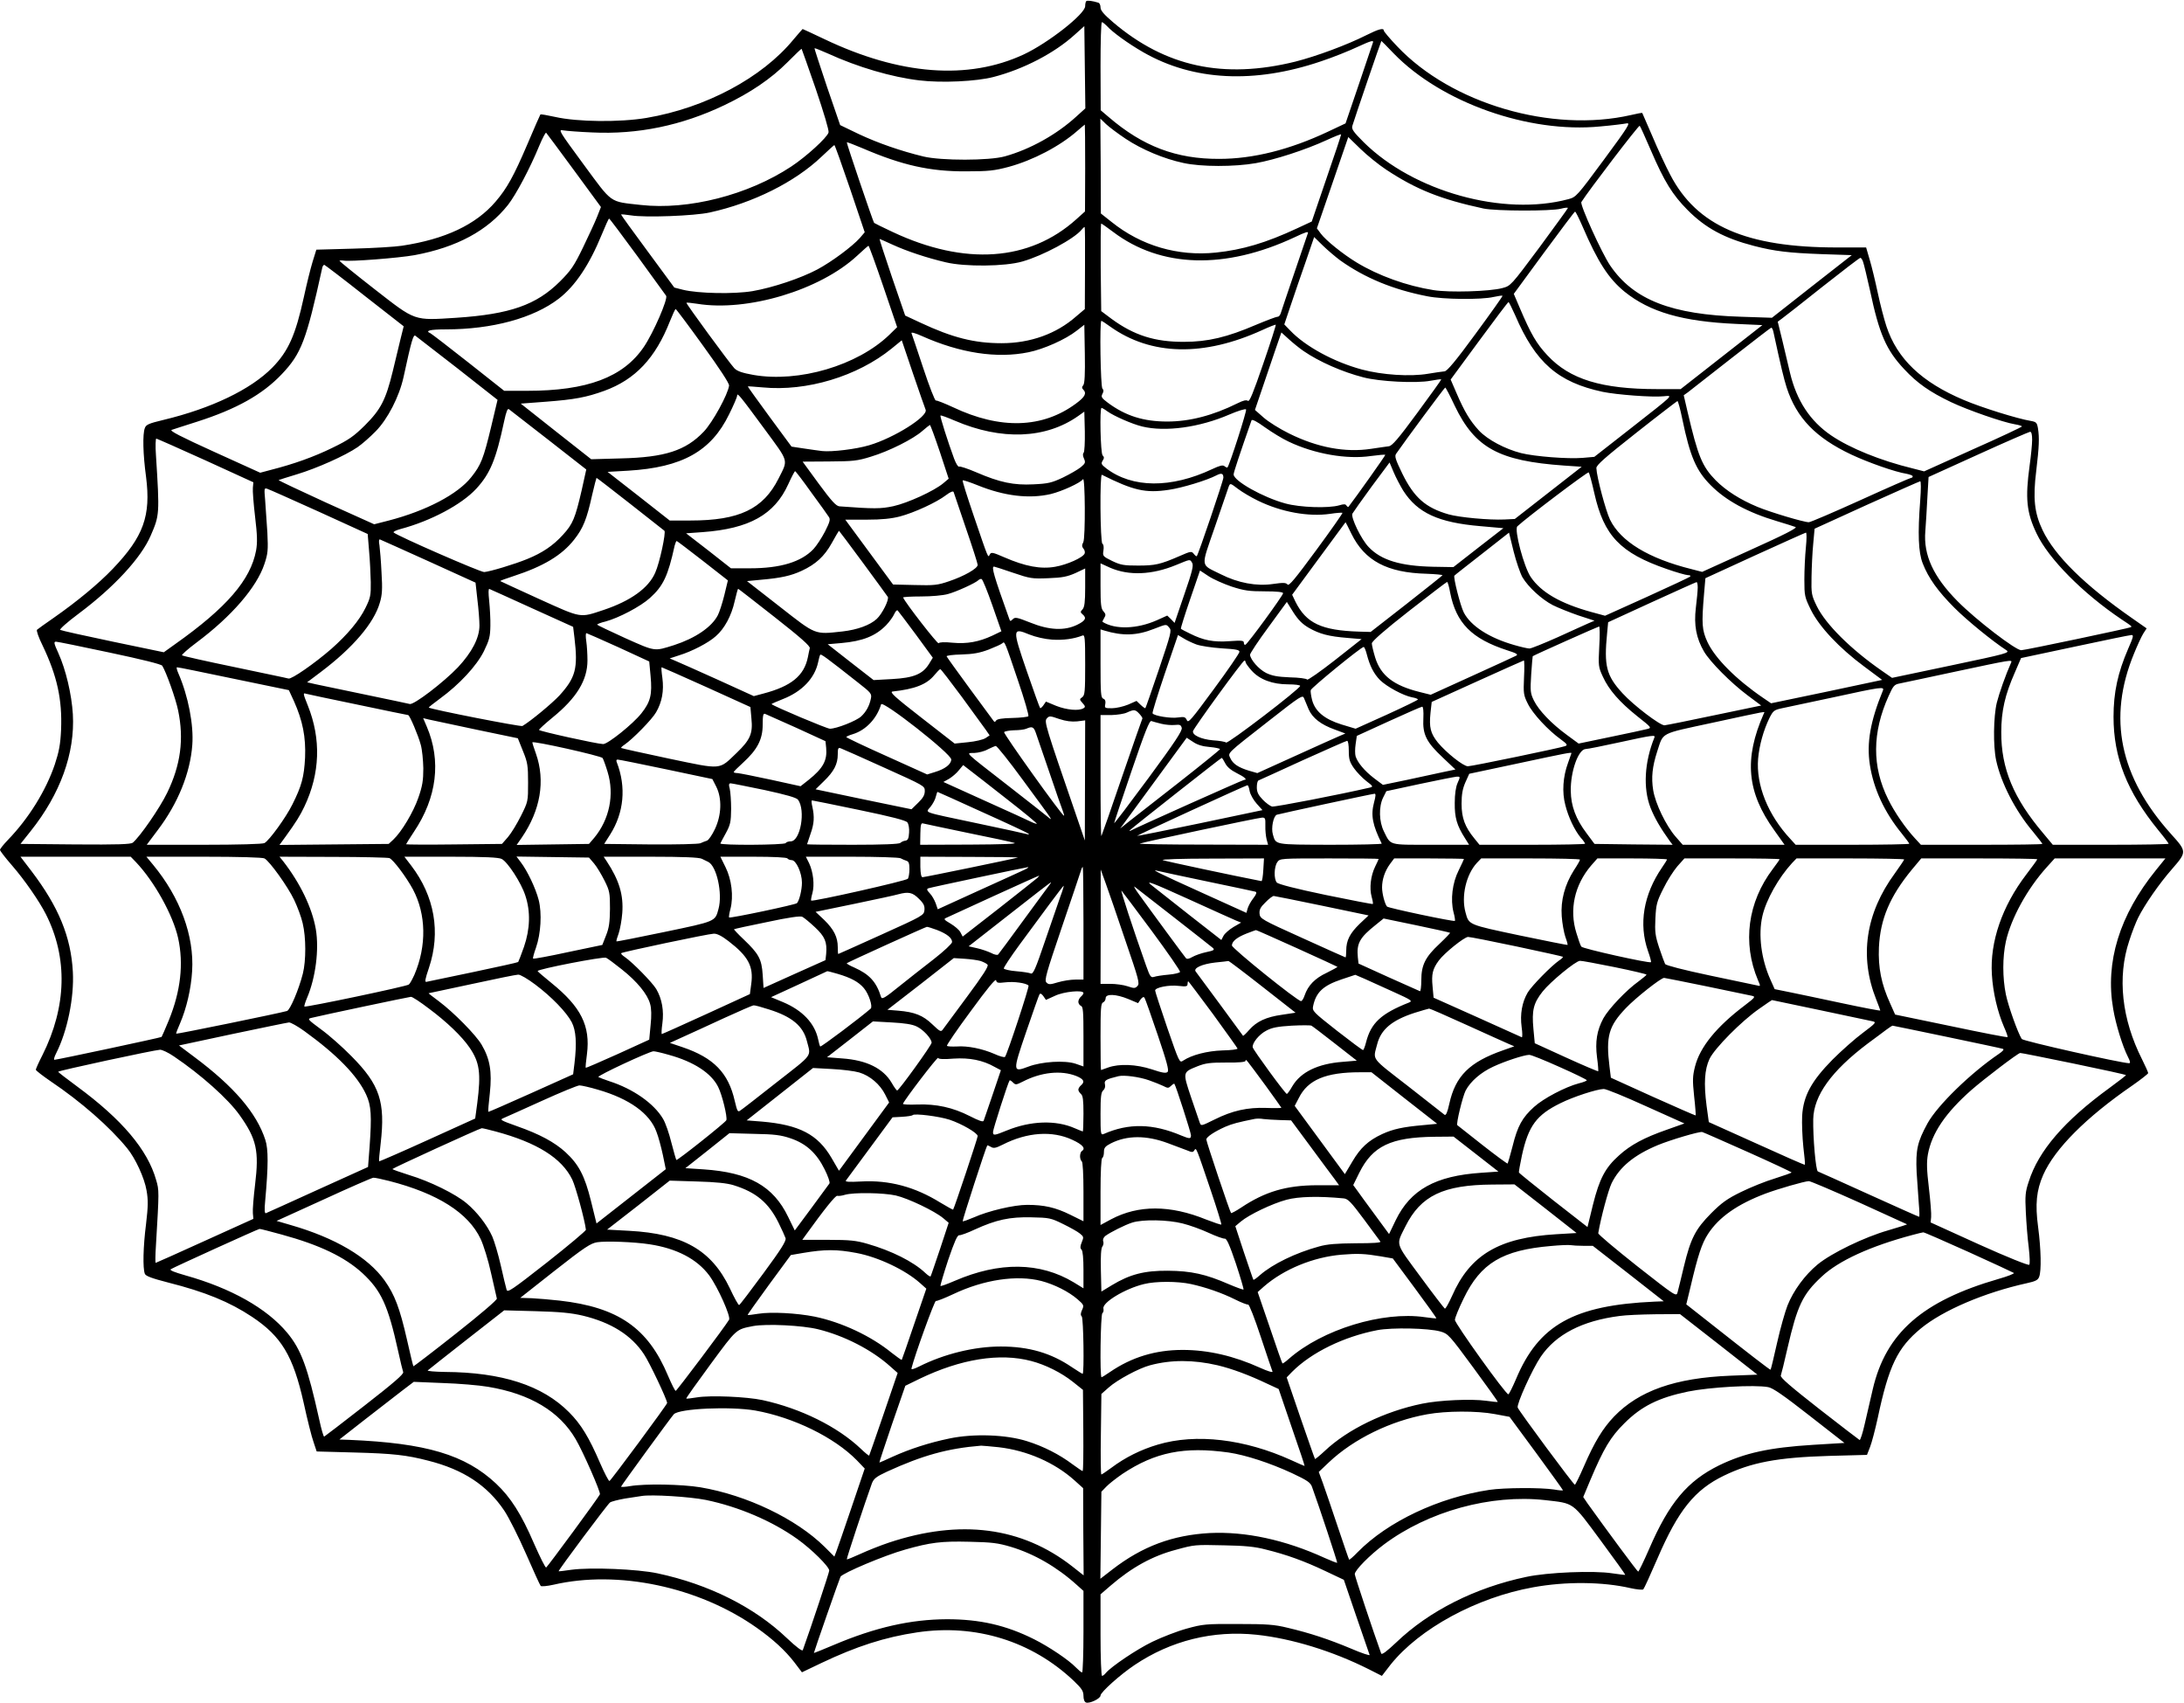  <svg version="1.0" xmlns="http://www.w3.org/2000/svg"
 width="1280pt" height="998pt" viewBox="0 0 1280 998"
 preserveAspectRatio="xMidYMid meet"><g transform="translate(0,998) scale(0.1,-0.1)"
fill="#000000" stroke="none">
<path d="M6366 9973 c-3 -3 -6 -16 -6 -29 0 -46 -217 -216 -360 -283 -327
-152 -727 -121 -1169 90 -68 32 -125 59 -127 59 -1 0 -25 -28 -54 -62 -184
-224 -514 -400 -861 -459 -155 -26 -404 -24 -536 6 -46 10 -84 17 -86 14 -2
-2 -36 -80 -76 -174 -80 -187 -120 -259 -186 -336 -116 -136 -297 -221 -550
-259 -38 -6 -167 -14 -286 -17 l-215 -6 -22 -71 c-12 -39 -35 -132 -51 -206
-49 -224 -91 -318 -185 -414 -126 -128 -356 -239 -640 -307 -83 -20 -100 -27
-107 -47 -14 -35 -11 -154 7 -286 29 -228 -14 -350 -195 -539 -84 -88 -210
-192 -346 -287 -49 -34 -94 -66 -98 -70 -5 -4 9 -45 32 -91 86 -180 116 -317
109 -494 -4 -88 -12 -129 -37 -205 -52 -153 -153 -316 -275 -442 -25 -26 -46
-52 -46 -58 0 -6 32 -47 72 -93 72 -83 158 -207 197 -284 129 -255 122 -541
-20 -825 -22 -43 -39 -81 -39 -86 0 -5 39 -35 87 -68 177 -119 346 -267 448
-392 48 -58 102 -175 114 -248 10 -57 9 -93 -3 -196 -17 -132 -20 -260 -7
-292 5 -13 39 -26 136 -51 218 -55 361 -114 492 -201 173 -115 241 -229 303
-505 21 -97 47 -200 58 -230 l18 -54 220 -6 c227 -6 307 -15 434 -48 206 -52
346 -145 445 -292 27 -40 84 -154 128 -254 43 -99 82 -184 86 -188 5 -4 38 -1
74 7 379 88 852 -12 1192 -252 95 -67 167 -133 221 -203 l44 -58 113 54 c206
98 373 152 562 180 342 51 672 -51 918 -284 47 -45 57 -60 57 -88 0 -21 6 -36
15 -39 20 -8 85 23 85 41 0 19 116 123 200 179 213 143 460 204 715 177 205
-22 444 -95 657 -202 l77 -39 51 66 c169 211 503 393 835 453 192 35 408 33
572 -5 36 -8 70 -11 74 -7 5 5 42 86 83 181 122 283 218 402 389 485 161 78
314 107 616 116 l223 6 18 46 c10 25 30 102 45 170 65 307 116 412 253 525
129 106 372 210 621 265 50 11 65 18 72 37 14 35 11 163 -6 292 -18 134 -10
215 30 306 68 153 251 337 523 524 50 35 92 68 92 72 0 5 -16 41 -36 81 -119
235 -146 482 -75 694 16 51 40 111 52 135 39 78 125 202 199 286 87 100 87
102 -5 204 -302 335 -374 681 -218 1058 19 47 43 99 54 117 l20 31 -83 58
c-279 194 -456 368 -527 518 -48 100 -57 187 -37 347 17 143 19 193 10 250 -6
33 -10 37 -44 43 -74 12 -287 78 -390 122 -247 104 -391 241 -454 432 -14 42
-37 131 -51 197 -14 66 -35 153 -47 193 l-21 72 -171 0 c-531 0 -821 126 -977
426 -26 49 -73 150 -104 224 -32 74 -59 136 -60 138 -2 2 -31 -4 -66 -12 -464
-106 -1052 66 -1370 402 -44 46 -79 88 -79 93 0 17 -30 9 -102 -27 -115 -58
-294 -124 -416 -155 -421 -104 -761 -31 -1069 231 -54 46 -73 69 -73 86 0 14
-6 26 -12 28 -35 11 -66 15 -72 9z m120 -144 c34 -38 127 -105 216 -156 292
-167 650 -185 1041 -52 67 22 164 61 215 85 74 34 93 40 89 26 -3 -9 -40 -120
-83 -246 l-78 -229 -104 -49 c-223 -105 -437 -159 -637 -159 -251 -1 -448 74
-647 245 l-47 40 -1 258 c0 142 3 258 8 258 5 0 17 -10 28 -21z m-178 -532
c-116 -106 -271 -192 -418 -233 -92 -26 -374 -26 -478 -1 -132 32 -265 78
-378 131 l-110 53 -77 224 c-41 123 -75 225 -73 226 2 2 36 -12 77 -30 177
-81 376 -139 537 -158 131 -16 336 -6 435 20 177 46 357 140 475 247 l57 51 3
-241 3 -241 -53 -48z m1861 369 c279 -287 790 -468 1209 -427 70 6 140 15 155
18 25 5 11 -18 -133 -213 -158 -214 -163 -219 -208 -231 -381 -102 -906 44
-1199 333 -62 62 -73 78 -67 97 14 47 168 497 170 497 1 0 34 -33 73 -74z
m-3388 -207 c48 -142 78 -242 75 -255 -8 -30 -131 -142 -219 -200 -253 -167
-603 -256 -881 -225 -188 21 -164 5 -336 238 -147 200 -150 205 -118 199 18
-3 94 -9 168 -12 267 -13 525 40 776 160 153 73 273 155 368 250 45 45 82 81
84 80 1 0 38 -106 83 -235z m1816 -292 c96 -64 226 -118 339 -142 104 -23 299
-23 424 -1 113 20 291 78 413 134 48 22 87 38 87 34 0 -4 -38 -120 -86 -258
l-86 -252 -86 -40 c-182 -85 -321 -126 -476 -142 -223 -23 -438 40 -612 180
l-62 49 -1 278 -2 278 33 -32 c18 -17 70 -56 115 -86z m-237 -172 l-1 -254
-50 -45 c-275 -248 -655 -274 -1078 -75 -58 27 -106 51 -108 53 -6 6 -163 469
-160 472 2 2 43 -14 93 -35 230 -99 394 -136 604 -135 134 0 168 4 251 26 144
39 302 122 404 212 22 19 41 35 43 36 1 0 2 -115 2 -255z m3315 105 c79 -184
127 -261 215 -350 105 -106 216 -166 390 -211 120 -31 203 -41 394 -48 l179
-6 -234 -183 -234 -184 -180 6 c-409 12 -631 99 -768 300 -49 72 -178 356
-169 372 40 64 337 453 342 447 4 -4 33 -69 65 -143z m-6310 -119 l157 -214
-22 -56 c-12 -31 -50 -112 -83 -181 -53 -109 -70 -134 -136 -200 -138 -137
-292 -191 -606 -212 -253 -16 -236 -22 -479 167 -113 88 -205 163 -206 166 0
3 11 4 24 2 37 -7 322 15 416 32 247 46 427 143 547 294 47 60 129 214 184
348 19 45 37 79 40 75 4 -4 77 -103 164 -221z m4759 5 c177 -117 321 -174 571
-228 74 -15 393 -16 453 -1 23 6 42 8 41 4 0 -3 -76 -107 -167 -231 -167 -224
-168 -225 -217 -238 -73 -20 -311 -27 -403 -12 -159 25 -324 85 -451 162 -81
49 -181 130 -210 169 l-23 31 92 267 92 268 71 -69 c39 -38 107 -93 151 -122z
m-3142 -112 l86 -255 -29 -34 c-44 -49 -163 -138 -249 -184 -96 -51 -259 -106
-380 -127 -108 -18 -317 -14 -407 8 l-51 13 -156 212 c-86 116 -156 213 -156
216 0 2 26 0 58 -5 82 -14 372 -3 462 17 255 56 500 179 655 327 39 37 72 67
75 68 3 0 44 -115 92 -256z m4293 -221 c89 -207 152 -305 246 -382 149 -120
340 -175 655 -189 l153 -7 -239 -187 -240 -188 -138 0 c-325 0 -512 57 -643
198 -64 68 -97 125 -162 278 l-35 82 176 240 c98 133 180 242 183 242 4 0 23
-39 44 -87z m-5540 -173 c88 -121 164 -226 169 -233 12 -18 -74 -216 -130
-299 -121 -179 -333 -258 -685 -258 l-134 0 -210 166 c-115 91 -216 168 -222
171 -35 15 -3 23 90 23 272 0 514 66 662 180 97 75 179 198 252 376 21 51 40
94 43 93 3 0 77 -99 165 -219z m2789 141 c279 -211 656 -222 1064 -31 65 31
82 36 77 23 -8 -24 -151 -442 -159 -469 -4 -12 -12 -21 -19 -20 -7 0 -63 -21
-125 -47 -170 -73 -283 -100 -422 -100 -171 -1 -294 38 -426 135 l-60 45 -3
257 c-1 141 0 256 3 256 3 0 34 -22 70 -49z m-165 -211 l-1 -241 -52 -44
c-115 -101 -267 -156 -436 -156 -159 0 -287 32 -475 120 l-90 42 -77 224 c-42
124 -75 225 -73 225 1 0 36 -15 77 -34 83 -38 200 -77 311 -103 112 -27 348
-25 450 5 119 34 302 132 346 186 7 9 15 16 18 16 2 0 3 -108 2 -240z m1496
44 c145 -103 310 -171 510 -210 94 -19 317 -21 389 -4 27 6 50 9 52 7 2 -2
-69 -102 -158 -223 -117 -160 -167 -219 -182 -220 -12 -1 -55 -7 -96 -14 -105
-18 -270 -7 -389 25 -163 44 -331 135 -420 229 l-34 35 38 113 c21 62 60 177
88 256 l49 143 52 -51 c28 -27 74 -66 101 -86z m-2678 -153 l81 -238 -46 -45
c-187 -180 -530 -281 -796 -235 -67 12 -95 22 -112 39 -29 31 -285 380 -281
384 2 2 30 -1 63 -6 294 -48 721 80 938 282 33 31 63 57 66 58 3 0 42 -107 87
-239z m5742 145 c5 -13 23 -89 41 -169 54 -255 95 -348 200 -460 77 -83 151
-134 274 -193 101 -48 307 -119 374 -130 23 -4 42 -9 42 -13 0 -3 -129 -64
-287 -134 l-286 -129 -66 17 c-190 46 -369 119 -478 193 -124 84 -203 204
-242 367 -10 44 -31 129 -45 190 l-27 110 23 17 c13 9 120 93 238 187 118 93
218 170 223 170 4 1 12 -10 16 -23z m-8781 -200 l228 -178 -18 -72 c-9 -39
-30 -125 -46 -191 -41 -168 -70 -224 -163 -317 -66 -65 -94 -85 -191 -132
-106 -52 -225 -95 -363 -130 l-60 -16 -269 122 c-196 89 -264 124 -250 129 10
4 78 25 149 48 231 74 383 159 496 278 115 121 144 197 237 621 2 13 9 21 13
20 5 -2 112 -83 237 -182z m6742 -113 c119 -278 251 -393 513 -449 82 -17 292
-33 357 -26 57 5 69 17 -195 -190 l-211 -165 -69 -6 c-87 -7 -280 8 -360 28
-94 24 -196 78 -247 132 -53 58 -85 111 -131 218 l-35 81 167 227 c91 124 169
227 172 227 3 0 20 -35 39 -77z m-4760 -178 c98 -135 154 -221 153 -234 -6
-51 -97 -217 -149 -271 -105 -110 -227 -150 -484 -156 l-175 -5 -207 163 -206
163 146 11 c171 13 239 26 344 64 181 66 299 191 384 407 16 40 31 73 34 72 3
0 75 -96 160 -214z m2387 111 c239 -170 547 -177 891 -20 41 19 77 33 79 31 2
-2 -31 -106 -74 -230 -58 -169 -80 -223 -89 -216 -9 7 -27 3 -61 -14 -145 -72
-281 -107 -412 -107 -139 0 -244 33 -348 110 -37 28 -41 34 -32 52 8 14 8 23
0 31 -11 11 -17 397 -6 397 3 0 26 -15 52 -34z m-158 -343 c-9 -10 -9 -17 -1
-25 22 -22 12 -43 -41 -82 -196 -146 -444 -154 -722 -22 -50 23 -95 41 -100
39 -6 -1 -39 84 -74 190 -35 105 -66 198 -69 205 -2 7 23 0 61 -17 224 -100
439 -133 625 -95 89 18 217 75 282 126 l45 35 3 -170 c2 -119 -1 -174 -9 -184z
m4044 315 c47 -217 61 -273 78 -328 58 -179 170 -295 380 -394 98 -46 257
-102 322 -112 20 -4 37 -10 37 -15 0 -5 -4 -9 -9 -9 -5 0 -138 -58 -296 -130
-157 -71 -294 -130 -304 -130 -29 0 -224 58 -301 90 -101 42 -184 95 -244 155
-80 82 -104 139 -166 404 l-22 95 24 17 c12 9 127 99 253 198 127 99 233 181
236 181 4 0 9 -10 12 -22z m-2753 -115 c92 -63 226 -122 350 -154 94 -25 311
-36 394 -20 33 6 61 10 63 8 1 -2 -62 -90 -141 -197 -111 -151 -148 -194 -167
-195 -13 -2 -60 -8 -104 -15 -151 -23 -315 8 -480 90 -55 27 -122 69 -150 94
l-50 44 69 203 c38 112 73 215 78 228 l8 23 43 -39 c23 -21 62 -53 87 -70z
m-4958 -102 l234 -184 -38 -160 c-44 -183 -59 -222 -116 -293 -79 -100 -264
-197 -483 -254 l-86 -22 -282 127 c-155 71 -280 130 -278 132 2 1 51 17 108
34 116 35 282 109 355 159 26 18 74 60 106 93 70 71 138 203 163 317 46 212
57 250 69 243 7 -5 118 -91 248 -192z m2743 -242 c15 -39 -185 -165 -331 -208
-77 -23 -219 -40 -275 -34 -18 2 -67 9 -107 15 l-73 11 -129 175 c-71 97 -129
177 -127 178 1 1 40 -2 87 -6 258 -25 555 65 755 227 l60 49 66 -195 c37 -108
70 -203 74 -212z m3101 23 c119 -247 258 -323 641 -350 l103 -7 -196 -153
-196 -153 -61 -3 c-89 -4 -263 12 -327 30 -135 39 -202 98 -271 238 -41 85
-47 103 -36 118 51 74 283 387 287 387 3 1 28 -47 56 -107z m-4046 -135 c146
-199 140 -177 83 -291 -90 -179 -231 -246 -516 -246 l-122 0 -182 143 -182
142 121 7 c316 19 486 114 591 330 26 52 47 101 47 109 0 21 15 3 160 -194z
m5380 56 c45 -217 81 -301 166 -386 89 -90 217 -160 389 -211 50 -15 98 -30
108 -34 13 -5 -65 -45 -265 -135 l-282 -128 -62 16 c-253 63 -415 162 -478
290 -25 52 -78 250 -80 302 -1 17 50 62 234 207 129 102 238 185 241 186 4 0
17 -48 29 -107z m-6644 -122 l220 -172 -27 -122 c-38 -164 -52 -198 -110 -261
-57 -63 -121 -106 -210 -142 -73 -30 -216 -73 -251 -76 -20 -2 -510 212 -531
232 -4 4 14 13 40 20 177 47 358 143 444 236 82 89 116 171 164 397 12 56 20
76 28 69 7 -5 111 -86 233 -181z m3275 168 c40 -28 145 -74 203 -88 135 -33
335 -6 511 70 49 21 93 35 98 30 6 -6 -96 -324 -109 -340 -2 -2 -10 1 -17 7
-10 9 -28 4 -73 -17 -240 -113 -468 -112 -621 5 -28 22 -31 27 -21 44 10 15
10 22 0 32 -12 12 -18 278 -6 278 3 0 19 -9 35 -21z m-140 -242 c-6 -6 -5 -19
2 -34 10 -23 8 -28 -18 -50 -17 -14 -64 -41 -105 -61 -66 -31 -87 -36 -173
-40 -116 -6 -197 11 -334 70 -51 22 -97 37 -102 34 -5 -4 -18 17 -29 46 -38
103 -84 249 -80 253 2 3 40 -11 84 -30 273 -117 533 -107 724 28 l35 25 3
-116 c1 -64 -2 -120 -7 -125z m1202 65 c151 -72 340 -105 482 -84 44 6 81 9
84 7 2 -3 -172 -248 -216 -305 -2 -2 -7 1 -12 8 -5 9 -16 9 -42 1 -62 -18
-229 -13 -316 11 -132 36 -302 132 -303 170 0 12 37 123 105 317 3 8 32 -7 80
-42 41 -29 103 -67 138 -83z m-2045 -59 l52 -158 -32 -27 c-54 -45 -207 -115
-292 -134 -75 -16 -113 -16 -316 -1 -20 2 -45 29 -121 132 l-95 130 155 1
c140 1 165 3 245 28 106 32 248 103 302 151 22 19 41 34 44 35 3 0 29 -71 58
-157z m6402 70 c0 -27 -7 -95 -15 -153 -26 -190 -18 -273 41 -396 70 -148 270
-350 499 -504 62 -41 59 -39 54 -45 -6 -5 -621 -135 -643 -135 -33 0 -264 177
-372 286 -143 144 -202 272 -190 412 3 43 9 131 12 197 l7 120 291 132 c160
73 297 132 304 133 8 0 12 -16 12 -47z m-10705 -121 l280 -128 -3 -32 c-2 -17
4 -94 13 -170 13 -108 14 -151 6 -197 -32 -173 -173 -336 -474 -549 l-67 -48
-298 62 c-163 34 -302 65 -309 69 -6 3 39 44 109 96 206 154 365 326 421 456
52 120 53 125 31 472 -4 53 -2 97 2 97 5 -1 135 -58 289 -128z m7019 -177 c84
-131 206 -187 452 -208 l135 -12 -147 -114 -146 -114 -117 2 c-192 4 -306 38
-379 115 -44 45 -106 174 -96 196 5 9 56 81 113 159 l105 141 24 -57 c13 -31
39 -80 56 -108z m-3469 -11 c50 -68 96 -132 102 -142 11 -15 7 -29 -22 -87
-20 -38 -50 -84 -68 -103 -72 -75 -193 -112 -372 -112 l-111 0 -131 103 -132
102 97 7 c273 20 421 102 502 281 19 42 37 76 40 76 3 0 46 -56 95 -125z
m4589 -4 c56 -249 152 -350 424 -444 57 -20 113 -36 125 -36 13 0 17 -4 12 -9
-6 -5 -120 -58 -254 -119 l-244 -110 -81 22 c-181 50 -293 115 -354 204 -41
60 -99 280 -79 298 53 50 413 322 418 316 4 -4 19 -59 33 -122z m-2174 91 c0
-17 -147 -451 -156 -460 -2 -2 -10 4 -17 13 -13 17 -17 17 -83 -12 -115 -50
-145 -56 -244 -56 -83 0 -102 3 -152 27 -55 27 -56 29 -51 61 3 20 1 36 -6 40
-13 8 -16 410 -3 404 184 -92 256 -109 393 -88 76 11 222 55 279 85 29 15 40
11 40 -14z m-3478 -152 c106 -83 197 -155 202 -159 10 -10 -28 -189 -54 -246
-39 -90 -144 -165 -302 -218 -142 -47 -126 -50 -378 64 -124 56 -226 104 -228
105 -2 2 33 15 77 29 175 57 284 122 356 214 53 67 74 120 105 260 13 56 25
102 26 102 2 0 90 -68 196 -151z m2657 -226 c-9 -17 -9 -26 1 -38 7 -8 10 -21
7 -28 -9 -24 -103 -66 -173 -78 -84 -15 -175 2 -297 55 -69 30 -78 32 -86 17
-11 -19 -4 -38 -96 232 -37 109 -66 200 -63 202 2 3 42 -10 89 -29 156 -63
301 -80 427 -51 66 16 175 66 189 87 13 21 15 -344 2 -369z m4905 245 c-15
-195 -11 -305 15 -370 33 -85 89 -163 186 -260 73 -73 221 -194 304 -248 22
-15 5 -20 -323 -89 l-347 -73 -62 43 c-180 125 -327 271 -379 377 -31 64 -33
72 -31 172 1 58 5 145 10 194 l8 88 305 139 c168 76 309 138 314 139 5 0 5
-46 0 -112z m-3881 -2 c138 -67 296 -95 422 -77 38 6 71 8 73 6 2 -2 -67 -101
-154 -219 -123 -167 -160 -212 -168 -201 -9 11 -24 12 -86 3 -96 -14 -204 6
-305 57 -122 61 -119 33 -35 277 40 117 77 223 81 236 9 22 9 22 55 -13 25
-19 78 -50 117 -69z m-5503 -65 l285 -130 8 -98 c5 -54 9 -137 10 -184 1 -78
-2 -92 -31 -151 -36 -74 -107 -158 -201 -241 -98 -85 -232 -178 -250 -173 -9
3 -151 32 -316 67 -165 34 -303 65 -308 69 -4 3 34 37 85 75 205 153 353 324
398 461 20 60 22 80 17 183 -4 64 -10 149 -13 190 -6 69 -6 73 12 67 10 -3
147 -64 304 -135z m3791 -96 c38 -110 69 -207 69 -215 0 -21 -79 -66 -168 -96
-67 -23 -88 -25 -201 -22 l-127 3 -140 190 -140 190 126 0 c89 0 145 6 195 19
83 22 214 82 270 125 25 19 41 25 44 18 2 -7 35 -102 72 -212z m2259 -32 c78
-159 209 -229 442 -235 53 -2 94 -6 92 -9 -2 -3 -97 -79 -212 -169 l-209 -163
-69 2 c-219 7 -309 49 -372 176 l-19 40 156 212 c86 117 157 213 157 213 1 0
16 -30 34 -67z m-2863 -170 c76 -104 142 -193 146 -200 10 -15 -33 -101 -65
-130 -39 -36 -113 -63 -200 -73 -166 -18 -153 -23 -369 146 l-191 149 83 8
c115 10 175 23 239 53 81 38 131 83 175 162 22 40 41 72 42 72 1 0 64 -84 140
-187z m3866 -86 c34 -57 112 -129 178 -163 30 -15 97 -42 149 -60 l95 -31 -35
-15 c-19 -9 -101 -45 -181 -82 -81 -36 -155 -66 -165 -66 -11 0 -50 9 -88 20
-148 42 -256 112 -297 191 -20 39 -63 208 -55 216 2 3 75 60 162 128 l158 124
27 -110 c15 -60 39 -129 52 -152z m1661 176 c-5 -49 -9 -133 -9 -189 0 -96 2
-103 38 -177 49 -99 166 -224 312 -332 l106 -79 -325 -69 -326 -68 -47 32
c-157 107 -281 231 -326 327 -32 70 -35 105 -20 281 l8 93 290 133 c160 73
294 133 299 134 5 1 5 -36 0 -86z m-8072 -82 l275 -125 11 -100 c7 -56 12
-123 12 -151 0 -73 -44 -157 -126 -245 -83 -87 -260 -223 -283 -215 -9 2 -124
27 -256 54 -132 28 -264 55 -292 61 l-53 12 81 61 c187 141 311 286 345 405
14 46 16 81 10 177 -3 66 -9 137 -12 159 -5 25 -3 37 3 35 6 -2 134 -60 285
-128z m1607 3 l147 -115 -21 -87 c-12 -48 -29 -100 -38 -117 -36 -70 -133
-135 -256 -175 -118 -37 -108 -39 -287 41 -90 41 -164 76 -164 79 0 3 21 12
48 18 78 21 206 88 261 138 78 70 106 129 145 307 4 15 9 27 12 27 2 0 71 -52
153 -116z m2868 -12 c9 -15 1 -50 -46 -185 l-57 -167 -21 22 -22 21 -60 -27
c-117 -52 -245 -56 -319 -10 -2 1 2 11 9 22 11 18 10 24 -4 40 -14 15 -17 40
-17 150 l0 131 57 -26 c109 -47 244 -42 385 16 88 36 81 35 95 13z m-1050 -58
c100 -34 112 -36 207 -32 83 3 111 9 159 30 l57 27 0 -111 c0 -86 -4 -115 -15
-128 -14 -15 -14 -18 0 -30 25 -21 17 -37 -32 -61 -74 -36 -164 -32 -275 13
-78 31 -89 33 -102 20 -13 -13 -16 -13 -20 -1 -92 257 -107 309 -90 309 3 0
53 -16 111 -36z m1281 -81 c74 -24 103 -28 195 -28 70 0 107 -4 107 -11 0 -13
-208 -298 -221 -302 -5 -2 -9 3 -9 12 0 13 -13 14 -84 9 -94 -7 -153 5 -231
44 -27 13 -52 26 -54 29 -2 2 22 79 54 172 l58 169 50 -33 c27 -18 88 -45 135
-61z m-1402 -110 l53 -152 -54 -26 c-78 -36 -147 -49 -233 -41 -47 5 -77 3
-81 -3 -5 -8 -197 239 -208 268 -2 3 45 6 105 6 61 0 128 6 157 14 52 14 163
65 180 82 5 5 13 8 18 6 6 -2 34 -71 63 -154z m2683 75 c35 -179 126 -271 336
-339 54 -17 64 -24 51 -31 -10 -5 -126 -59 -259 -119 l-242 -110 -64 16 c-153
38 -228 96 -261 201 -11 36 -20 74 -20 84 0 12 75 78 217 189 120 94 221 171
224 171 4 0 12 -28 18 -62z m1451 30 c0 -18 -5 -72 -11 -120 -12 -101 2 -177
48 -256 36 -61 158 -184 256 -257 l79 -59 -274 -57 c-150 -32 -282 -58 -293
-59 -27 0 -181 117 -245 187 -96 104 -110 161 -91 353 l6 64 255 117 c140 64
258 117 263 118 4 1 7 -14 7 -31z m-6832 -122 l241 -109 8 -66 c21 -177 7
-231 -88 -336 -44 -47 -168 -150 -217 -179 -9 -6 -539 98 -549 108 -2 1 28 25
65 52 115 84 215 192 258 278 32 66 37 86 38 149 1 39 -3 105 -7 146 -5 47 -5
72 1 70 6 -2 118 -53 250 -113z m1422 -52 c153 -120 209 -170 206 -182 -2 -10
-8 -33 -11 -52 -22 -110 -98 -171 -261 -214 l-56 -15 -211 96 c-117 53 -228
102 -247 110 l-35 15 55 18 c75 23 172 73 215 112 51 44 92 120 111 206 9 39
18 72 20 72 2 0 98 -75 214 -166z m3131 -63 c63 -36 116 -50 227 -59 l82 -7
-156 -123 c-87 -68 -160 -119 -163 -114 -3 6 -49 12 -101 13 -73 3 -105 9
-140 26 -43 22 -90 76 -94 106 0 8 48 81 108 162 l108 148 38 -61 c29 -45 53
-69 91 -91z m-2302 -41 l98 -134 -22 -36 c-37 -60 -90 -82 -216 -89 l-109 -6
-135 105 -134 105 80 7 c125 11 200 41 262 104 20 21 41 50 48 66 7 16 16 25
20 21 5 -5 53 -69 108 -143z m1484 42 c15 -16 10 -34 -60 -242 -42 -124 -78
-227 -80 -229 -2 -3 -14 6 -28 19 l-24 23 -50 -22 c-27 -11 -70 -21 -94 -21
-42 0 -44 1 -39 25 3 17 -1 27 -12 31 -14 5 -16 31 -16 206 l0 200 23 -7 c107
-32 189 -30 290 10 76 29 71 29 90 7z m2520 -110 c-6 -114 -5 -121 21 -177 35
-77 98 -149 202 -232 85 -67 85 -68 57 -75 -15 -4 -112 -25 -214 -46 l-187
-39 -68 50 c-92 67 -166 145 -194 202 -21 43 -22 55 -16 153 4 59 8 107 9 107
18 11 384 174 389 174 4 1 5 -52 1 -117z m-3206 40 c64 -4 126 4 177 24 14 6
16 -11 16 -171 0 -157 -2 -179 -17 -190 -17 -12 -17 -14 2 -35 16 -18 17 -23
5 -30 -27 -17 -99 -10 -160 14 l-60 25 -15 -22 c-8 -11 -17 -19 -19 -16 -3 3
-38 100 -78 216 -86 250 -85 256 15 215 38 -15 90 -27 134 -30z m-2542 -45
l180 -83 8 -86 c10 -107 0 -150 -54 -218 -49 -62 -196 -180 -224 -180 -38 1
-376 76 -376 83 0 4 36 37 80 73 140 114 204 218 204 334 0 36 -3 86 -7 113
-4 26 -4 47 1 47 4 -1 89 -38 188 -83z m3386 17 c24 -9 91 -19 149 -23 86 -5
105 -9 104 -21 -1 -9 -68 -107 -150 -218 -133 -181 -150 -201 -158 -182 -9 19
-15 21 -51 16 -42 -7 -141 9 -150 24 -3 4 30 110 72 234 l77 225 32 -19 c17
-11 51 -27 75 -36z m5462 -25 c-61 -141 -86 -256 -86 -399 0 -239 79 -439 262
-664 34 -41 61 -77 61 -80 0 -3 -153 -6 -339 -6 l-340 0 -55 66 c-175 206
-248 381 -247 594 0 123 22 219 79 348 l37 86 315 67 c173 37 323 68 332 68
14 1 11 -12 -19 -80z m-11830 -23 c189 -40 302 -68 308 -77 23 -37 79 -193 93
-262 35 -168 15 -319 -64 -482 -43 -89 -159 -257 -202 -293 -12 -9 -89 -12
-337 -10 l-321 3 59 74 c175 219 261 458 248 686 -7 116 -41 261 -85 358 -26
57 -28 67 -14 67 9 0 151 -29 315 -64z m5323 -163 c38 -111 65 -205 61 -210
-5 -4 -47 -9 -94 -10 -58 -1 -89 -6 -95 -15 -5 -9 -10 -10 -15 -2 -5 6 -67 91
-140 190 -72 98 -133 183 -135 188 -2 5 38 10 87 11 69 2 107 9 160 29 38 15
74 31 80 37 13 13 13 13 91 -218z m2044 155 c18 -70 41 -115 78 -153 40 -39
136 -91 188 -101 19 -3 34 -9 34 -13 0 -3 -82 -43 -183 -89 l-182 -82 -83 25
c-99 31 -154 76 -172 143 -6 24 -10 50 -8 58 3 14 294 252 310 253 4 1 12 -18
18 -41z m-2982 -167 c78 -61 82 -66 76 -95 -9 -43 -28 -77 -57 -104 -28 -26
-144 -72 -183 -72 -18 0 -326 130 -342 144 -1 2 29 15 67 30 112 44 186 122
206 216 4 19 9 39 12 43 4 7 32 -13 221 -162z m2272 119 c0 -5 16 -28 36 -50
47 -52 122 -80 214 -80 39 0 70 -4 70 -9 0 -17 -424 -341 -434 -332 -6 5 -41
11 -77 13 -68 6 -122 30 -117 54 4 18 291 413 301 413 4 1 7 -3 7 -9z m1632
-90 c-4 -92 -3 -103 22 -153 28 -58 119 -156 193 -209 38 -28 42 -34 26 -40
-26 -10 -546 -118 -570 -118 -27 0 -126 79 -176 139 -43 54 -52 88 -43 175 l7
63 267 121 c147 67 270 121 273 122 3 0 4 -45 1 -100z m2855 88 c-33 -74 -70
-180 -84 -235 -20 -82 -22 -254 -4 -338 28 -131 112 -295 214 -416 31 -38 57
-71 57 -74 0 -3 -160 -5 -356 -5 l-356 0 -35 38 c-55 59 -120 153 -157 229
-95 191 -94 390 3 605 27 60 33 67 64 73 19 4 167 35 329 70 324 69 333 71
325 53z m-10418 -95 l324 -67 30 -65 c51 -114 70 -210 65 -330 -6 -114 -20
-166 -74 -274 -38 -77 -136 -212 -164 -227 -11 -6 -154 -10 -354 -10 l-336 0
66 88 c117 155 189 332 201 497 9 117 -24 287 -81 418 -9 20 -13 37 -9 37 5 1
154 -30 332 -67z m2771 -49 l258 -117 6 -68 c9 -87 -7 -124 -86 -200 -107
-102 -81 -100 -398 -34 -151 32 -277 60 -279 62 -3 2 6 11 20 20 49 34 160
147 184 189 35 60 47 126 37 202 -5 34 -7 62 -4 62 2 0 120 -52 262 -116z
m1496 -56 c65 -89 129 -177 142 -195 l22 -32 -24 -16 c-14 -9 -60 -20 -103
-24 l-78 -8 -194 151 c-157 122 -189 151 -170 154 129 14 200 41 245 96 16 19
31 35 35 35 3 1 59 -72 125 -161z m5399 35 c-73 -178 -96 -306 -76 -435 22
-141 85 -277 186 -401 25 -31 45 -58 45 -61 0 -3 -150 -6 -333 -6 l-333 0 -30
33 c-133 142 -203 318 -190 472 7 79 32 167 66 237 22 44 28 48 74 58 28 6
164 35 301 64 285 62 300 64 290 39z m-8939 -82 c160 -34 294 -61 296 -61 9 0
60 -121 74 -174 8 -28 14 -90 15 -138 0 -71 -5 -103 -29 -172 -29 -84 -98
-200 -147 -246 l-27 -25 -320 -3 -320 -3 35 48 c61 84 86 124 111 177 92 194
99 395 20 592 -28 70 -29 75 -11 69 6 -2 143 -31 303 -64z m5574 -28 c23 -51
72 -89 153 -118 l62 -23 -35 -15 c-19 -8 -135 -60 -258 -116 l-223 -101 -49
14 c-62 19 -94 40 -109 73 -15 33 -28 21 224 218 190 149 200 155 208 133 5
-13 17 -42 27 -65z m-2095 -293 c0 -28 -36 -56 -96 -74 l-45 -14 -237 107
c-130 58 -237 109 -237 112 0 3 17 11 38 17 76 23 141 91 166 175 8 26 411
-290 411 -323z m2767 240 c-5 -94 18 -139 114 -229 l74 -70 -72 -15 c-40 -9
-136 -29 -213 -46 l-140 -29 -52 39 c-56 43 -96 91 -108 128 -4 13 -4 45 0 71
l7 49 186 85 c103 47 192 86 197 86 6 1 9 -26 7 -69z m-1664 27 c12 -13 20
-26 17 -28 -2 -3 -56 -158 -120 -344 -63 -186 -118 -341 -120 -344 -3 -2 -5
156 -5 352 l0 357 63 0 c34 1 76 7 92 15 42 19 49 18 73 -8z m3659 1 c-117
-265 -99 -461 63 -685 l59 -83 -299 0 -298 0 -42 48 c-57 66 -118 193 -131
272 -12 74 -5 138 23 225 39 117 10 102 329 171 334 72 302 67 296 52z m-5669
-83 l170 -78 4 -39 c7 -74 -18 -120 -103 -188 l-47 -37 -173 38 c-96 21 -184
38 -196 39 -13 0 -23 3 -23 6 0 3 25 28 56 56 83 76 114 136 114 222 0 54 3
67 14 63 7 -3 90 -40 184 -82z m1645 38 l47 6 -1 -352 -1 -352 -48 140 c-183
531 -191 557 -175 575 14 16 19 16 73 -3 40 -13 71 -17 105 -14z m-3523 -48
l245 -51 30 -75 c27 -66 30 -85 30 -185 0 -110 0 -111 -42 -195 -23 -46 -57
-102 -76 -124 l-35 -40 -281 -3 c-154 -2 -281 -1 -281 1 0 2 21 35 46 73 135
201 161 416 75 617 l-21 49 33 -8 c17 -4 142 -30 277 -59z m4016 34 c24 -6 59
-9 79 -7 30 3 36 1 41 -17 4 -17 -41 -85 -195 -294 -111 -150 -201 -269 -201
-264 0 4 46 142 102 306 79 231 105 296 116 292 8 -3 34 -10 58 -16z m-736
-51 c6 -18 42 -123 80 -233 37 -110 73 -212 79 -227 6 -16 9 -28 7 -28 -12 0
-356 481 -351 490 3 5 30 10 58 11 29 0 61 4 72 9 34 15 43 11 55 -22z m3626
-30 c-58 -143 -67 -296 -23 -410 23 -59 59 -121 113 -196 l17 -22 -229 2 -229
3 -46 62 c-63 83 -92 160 -93 248 -2 114 44 244 87 246 12 0 101 18 197 39
197 43 214 45 206 28z m-2607 -55 c34 -3 61 -9 61 -13 0 -3 -107 -90 -237
-192 -131 -102 -263 -205 -293 -229 l-55 -44 33 45 c18 25 106 144 195 266
l162 221 37 -24 c24 -17 57 -27 97 -30z m-3557 -65 c4 -7 18 -44 29 -81 41
-133 11 -279 -79 -387 l-30 -35 -212 -3 -212 -3 30 43 c110 161 139 333 83
492 -12 33 -21 62 -21 66 0 11 403 -79 412 -92z m4373 43 c0 -50 5 -66 30
-102 17 -24 50 -58 73 -76 40 -30 41 -33 20 -38 -167 -39 -558 -115 -573 -111
-11 3 -36 21 -55 41 -26 27 -34 44 -34 72 0 20 4 38 10 40 5 2 122 55 259 118
138 62 255 114 260 114 6 1 10 -25 10 -58z m-1909 -173 c82 -111 153 -208 158
-217 8 -14 7 -14 -10 0 -10 9 -116 92 -234 184 -270 210 -250 191 -199 193 23
1 59 10 78 21 20 10 41 19 47 20 7 0 79 -90 160 -201z m-814 74 c235 -106 238
-107 238 -137 0 -23 -10 -41 -39 -69 l-39 -38 -281 58 -281 59 49 48 c59 57
81 100 81 157 0 36 3 41 18 35 9 -3 124 -54 254 -113z m4028 85 c0 -1 -9 -27
-20 -57 -30 -81 -36 -172 -16 -247 18 -72 54 -147 90 -191 15 -16 26 -33 26
-36 0 -3 -139 -6 -309 -6 l-310 0 -30 37 c-55 67 -75 120 -75 203 0 56 6 88
22 125 l23 51 287 61 c280 60 312 66 312 60z m-2029 -60 c11 -21 33 -40 67
-57 47 -23 65 -40 43 -40 -8 0 -634 -280 -666 -298 -6 -3 -6 -1 -2 4 13 14
531 422 537 423 3 0 12 -14 21 -32z m-3276 -35 l270 -57 23 -45 c34 -68 31
-166 -8 -248 -16 -34 -37 -65 -47 -68 -10 -3 -27 -10 -38 -15 -11 -5 -138 -8
-292 -7 l-272 3 35 55 c81 128 95 278 39 423 -5 11 -2 17 6 16 8 0 136 -26
284 -57z m1998 -176 c98 -76 176 -141 174 -143 -2 -1 -17 3 -33 11 -16 8 -138
64 -272 124 l-243 110 34 19 c18 11 44 33 57 50 l25 30 40 -31 c23 -17 121
-94 218 -170z m2640 97 c-11 -24 -17 -67 -17 -118 -1 -85 12 -131 59 -205 l25
-40 -223 0 c-251 0 -235 -5 -276 78 -29 57 -31 145 -5 198 l19 38 195 42 c107
23 205 42 217 43 22 1 22 0 6 -36z m-4063 -42 c129 -28 188 -45 197 -57 46
-62 14 -244 -43 -244 -12 0 -26 -4 -29 -10 -7 -12 -389 -14 -383 -2 2 4 16 32
33 62 26 48 29 65 30 140 0 47 -4 100 -8 118 -7 24 -5 32 5 32 7 0 96 -18 198
-39z m2844 -7 c4 -19 22 -52 41 -73 l34 -38 -366 -77 c-201 -42 -367 -75 -369
-74 -2 3 634 295 647 297 4 0 10 -15 13 -35z m-1566 -123 c145 -65 266 -122
270 -126 4 -5 0 -6 -8 -3 -9 3 -137 31 -285 62 -344 73 -310 61 -281 99 14 18
28 44 31 60 4 15 8 27 9 27 1 0 120 -53 264 -119z m2295 57 c-20 -75 -9 -132
45 -241 2 -4 -133 -7 -301 -7 -333 1 -319 -1 -337 61 -11 37 3 107 23 115 14
5 556 122 573 123 8 1 7 -15 -3 -51z m-3018 -44 c188 -39 274 -61 283 -73 7
-9 12 -35 10 -60 -2 -34 -7 -45 -22 -47 -10 -1 -23 -7 -29 -13 -7 -7 -102 -11
-279 -11 -147 0 -268 1 -268 3 0 1 9 28 20 60 22 61 24 101 11 160 -5 20 -6
37 -2 37 3 0 128 -25 276 -56z m2381 -91 c-1 -27 3 -63 7 -80 l9 -33 -384 1
c-211 0 -376 3 -368 6 22 9 691 151 716 152 19 1 21 -4 20 -46z m-1746 -43
c135 -27 259 -54 275 -59 19 -6 -74 -9 -261 -10 l-291 -1 1 65 c1 52 4 64 16
60 8 -2 125 -27 260 -55z m-4873 -172 c108 -114 217 -310 247 -445 33 -150 15
-310 -54 -480 -22 -53 -41 -97 -43 -99 -4 -4 -613 -134 -628 -134 -5 0 -1 17
10 38 66 130 106 327 98 477 -11 206 -84 382 -242 590 l-65 85 323 0 323 0 31
-32z m753 22 c30 -16 137 -165 174 -243 19 -40 42 -101 50 -137 20 -83 20
-219 1 -295 -24 -94 -75 -214 -93 -219 -44 -13 -645 -136 -649 -133 -2 2 8 29
22 60 38 88 65 203 71 307 13 205 -70 431 -229 623 l-39 47 337 0 c203 0 344
-4 355 -10z m732 2 c23 -9 99 -111 138 -183 78 -147 81 -331 9 -500 -12 -26
-26 -53 -33 -58 -13 -11 -605 -135 -612 -129 -2 3 5 26 16 52 50 118 71 283
51 401 -22 126 -91 269 -191 398 l-22 27 314 -1 c172 0 321 -4 330 -7z m658
-5 c35 -17 115 -140 139 -215 31 -93 28 -195 -8 -300 -16 -46 -32 -86 -34 -89
-3 -3 -122 -29 -264 -59 -142 -30 -265 -55 -273 -57 -12 -3 -9 14 14 82 70
209 33 419 -104 599 l-40 52 273 0 c197 0 279 -4 297 -13z m542 -27 c16 -19
43 -64 61 -100 30 -60 32 -72 32 -165 -1 -79 -5 -111 -23 -156 l-22 -56 -201
-42 c-110 -24 -203 -41 -205 -38 -2 2 5 30 17 63 29 83 36 203 16 281 -18 69
-66 170 -105 221 l-25 33 212 -3 213 -3 30 -35z m631 28 c12 -6 29 -14 37 -18
50 -23 86 -185 61 -276 -20 -74 -14 -72 -317 -135 -153 -32 -280 -57 -281 -55
-2 2 4 23 13 47 8 24 18 78 21 119 8 106 -18 192 -91 303 l-18 27 276 0 c189
0 283 -4 299 -12z m502 2 c3 -5 15 -10 25 -10 26 0 60 -75 60 -132 0 -42 -15
-104 -29 -120 -7 -9 -392 -90 -398 -84 -2 2 1 25 8 50 19 74 7 173 -29 245
l-30 61 193 0 c118 0 196 -4 200 -10z m663 1 c9 -5 25 -12 35 -15 13 -4 17
-16 17 -48 0 -24 -4 -49 -9 -57 -8 -12 -559 -136 -567 -128 -2 2 1 21 7 42 14
50 5 126 -19 177 l-19 38 268 0 c148 0 277 -4 287 -9z m687 4 c-17 -6 -545
-115 -558 -115 -8 0 -12 20 -13 60 l0 60 290 -1 c160 0 287 -2 281 -4z m1439
-72 c-2 -38 -7 -67 -11 -66 -160 31 -564 117 -578 123 -12 5 108 9 286 9 l307
1 -4 -67z m676 64 c0 -2 -9 -22 -21 -46 -26 -54 -34 -125 -20 -176 6 -21 9
-40 7 -42 -2 -2 -126 22 -277 53 -177 37 -278 63 -286 73 -18 21 -16 92 3 119
15 22 17 22 305 22 159 0 289 -1 289 -3z m500 0 c0 -2 -14 -32 -31 -67 -37
-73 -49 -171 -30 -246 7 -25 10 -48 8 -50 -6 -6 -390 75 -398 84 -13 15 -29
76 -29 112 0 48 17 97 47 138 l24 32 205 0 c112 0 204 -2 204 -3z m680 -4 c0
-5 -16 -33 -36 -63 -53 -84 -78 -176 -71 -269 3 -42 13 -96 21 -120 9 -24 15
-46 13 -48 -2 -1 -129 24 -282 56 -302 64 -296 61 -316 135 -26 95 4 221 66
289 l26 27 289 0 c160 0 290 -3 290 -7z m510 1 c0 -3 -13 -24 -29 -47 -109
-159 -138 -332 -82 -491 12 -33 19 -61 17 -64 -9 -8 -400 79 -408 91 -5 6 -18
43 -29 80 -43 137 -11 281 86 395 l37 42 204 0 c112 0 204 -3 204 -6z m660 1
c0 -2 -18 -28 -40 -57 -147 -194 -179 -433 -87 -651 16 -37 16 -37 -6 -31 -13
3 -137 29 -276 58 -156 33 -256 59 -262 67 -4 8 -20 51 -35 96 -23 70 -26 94
-22 172 4 81 8 98 46 173 22 46 60 105 82 131 l42 47 279 0 c153 0 279 -2 279
-5z m730 -1 c0 -3 -25 -40 -55 -82 -171 -233 -209 -488 -109 -738 13 -33 24
-63 24 -65 0 -3 -99 16 -221 42 -121 26 -261 55 -309 65 l-89 18 -25 56 c-54
120 -72 263 -47 372 22 96 95 225 174 311 l26 27 316 0 c173 0 315 -3 315 -6z
m780 1 c0 -3 -29 -43 -65 -90 -141 -185 -213 -394 -201 -585 6 -104 33 -219
71 -307 14 -31 23 -58 21 -60 -2 -3 -151 26 -331 64 l-328 68 -29 65 c-52 114
-71 209 -66 329 8 166 64 298 192 454 l56 67 340 0 c187 0 340 -2 340 -5z
m696 -63 c-214 -264 -299 -540 -251 -814 15 -90 55 -219 86 -280 14 -27 16
-38 7 -38 -47 1 -622 130 -629 142 -23 36 -79 193 -93 261 -20 98 -20 219 0
310 30 135 125 309 240 436 l46 51 324 0 325 0 -55 -68z m-6631 2 c-16 -8
-138 -63 -270 -123 l-239 -109 -12 35 c-7 19 -22 46 -35 59 -17 18 -19 25 -8
29 17 6 570 123 584 124 6 0 -3 -7 -20 -15z m345 -314 l0 -330 -48 0 c-27 0
-72 -7 -102 -16 -46 -14 -54 -14 -67 -1 -13 13 -2 52 90 323 58 170 108 319
112 332 3 12 8 22 11 22 2 0 4 -148 4 -330z m245 -99 c79 -230 86 -255 71
-269 -13 -14 -20 -14 -58 -1 -24 8 -69 14 -100 14 l-58 0 1 335 0 335 29 -80
c16 -44 68 -194 115 -334z m480 344 c149 -31 276 -58 283 -60 9 -4 6 -14 -13
-39 -15 -19 -29 -46 -33 -60 l-7 -25 -265 120 c-250 113 -302 139 -255 126 11
-3 142 -31 290 -62z m-995 21 c-8 -7 -110 -88 -226 -179 l-212 -165 -13 25
c-7 14 -33 36 -58 51 -39 23 -42 27 -25 34 10 5 136 62 279 128 143 65 262
119 265 119 2 1 -2 -5 -10 -13z m1164 -250 l30 -12 -45 -26 c-25 -15 -51 -38
-58 -51 l-13 -25 -187 146 c-103 81 -205 161 -227 179 -31 26 15 8 216 -83
140 -64 268 -121 284 -128z m-1091 212 c-6 -7 -74 -101 -153 -208 -78 -107
-146 -199 -150 -203 -4 -5 -23 -1 -41 9 -19 9 -56 22 -83 28 l-49 11 239 187
c131 103 241 188 243 188 2 0 -1 -6 -6 -12z m62 -70 c-12 -35 -52 -152 -90
-261 -56 -165 -70 -197 -84 -191 -9 4 -47 10 -85 13 -38 3 -71 11 -73 16 -1 6
40 68 92 139 52 70 131 177 175 237 45 60 82 109 84 109 2 0 -6 -28 -19 -62z
m665 -123 c118 -92 221 -173 229 -180 11 -11 4 -15 -39 -24 -29 -6 -65 -19
-81 -28 -18 -11 -32 -14 -38 -8 -9 10 -205 276 -276 375 -22 30 -33 50 -25 44
8 -6 112 -87 230 -179z m-129 -81 c93 -126 167 -233 165 -239 -1 -5 -31 -13
-67 -16 -35 -3 -74 -9 -85 -13 -19 -6 -24 1 -47 66 -79 223 -152 447 -144 439
5 -5 85 -112 178 -237z m-1366 190 c29 -28 35 -42 33 -67 -3 -30 -9 -34 -253
-144 -137 -62 -251 -113 -252 -113 -2 0 -3 18 -3 40 0 59 -23 104 -79 159
l-51 48 228 47 c125 26 241 51 257 56 60 16 83 11 120 -26z m2363 -41 l273
-57 -52 -49 c-58 -56 -79 -98 -79 -157 0 -22 -2 -40 -4 -40 -2 0 -115 51 -252
113 -242 109 -249 114 -252 143 -2 24 5 38 35 67 20 21 42 37 48 37 5 0 133
-26 283 -57z m-2972 -126 c59 -55 72 -87 66 -156 l-4 -37 -181 -81 -182 -82
-5 77 c-6 92 -23 123 -110 206 -34 32 -60 60 -58 61 2 2 89 21 193 42 125 27
196 37 207 31 10 -5 43 -32 74 -61z m3723 -33 c1 -1 -26 -30 -62 -64 -84 -78
-107 -125 -107 -214 0 -37 -4 -66 -8 -64 -5 2 -88 39 -184 82 l-176 80 -4 37
c-8 81 11 115 104 189 l47 38 193 -40 c106 -22 195 -42 197 -44z m-3008 17
c59 -23 89 -47 89 -71 0 -9 -48 -54 -107 -100 -60 -46 -152 -119 -206 -162
-80 -65 -98 -75 -103 -61 -27 89 -68 134 -158 174 -26 11 -46 23 -43 25 6 6
460 212 469 213 4 1 31 -8 59 -18z m2110 -107 c128 -58 235 -107 237 -109 2
-2 -26 -17 -62 -35 -69 -32 -110 -74 -130 -133 -6 -18 -15 -33 -21 -33 -20 -1
-405 309 -405 326 0 24 30 48 86 70 27 11 52 19 55 20 4 0 111 -48 240 -106z
m-3331 41 c116 -89 147 -148 133 -250 l-8 -60 -255 -117 c-140 -64 -258 -117
-261 -117 -3 -1 -2 27 3 62 10 74 -2 144 -36 202 -24 39 -137 155 -185 188
-14 9 -23 19 -20 22 7 7 509 113 542 114 19 1 47 -13 87 -44z m4619 -31 c146
-31 268 -58 270 -60 3 -3 -6 -12 -20 -21 -48 -33 -161 -149 -185 -188 -34 -58
-46 -128 -36 -203 5 -34 5 -61 1 -60 -4 2 -122 55 -262 118 l-255 114 -6 66
c-7 71 0 102 36 151 32 44 149 138 172 139 11 0 139 -25 285 -56z m-5245 -134
c90 -71 151 -146 166 -202 8 -26 9 -70 3 -125 l-8 -85 -184 -84 c-102 -46
-186 -82 -188 -81 -2 2 1 38 7 80 21 166 -35 277 -208 417 -44 36 -81 67 -81
70 -2 11 384 86 401 78 9 -4 51 -35 92 -68z m2103 49 c17 -6 36 -15 41 -22 7
-9 -28 -63 -120 -187 -71 -96 -135 -183 -142 -192 -11 -16 -17 -13 -62 30 -54
52 -103 72 -201 80 l-62 5 195 151 194 152 63 -4 c34 -2 76 -8 94 -13z m1652
-151 l194 -152 -79 -12 c-93 -13 -149 -39 -193 -89 -18 -21 -34 -36 -36 -34
-1 2 -63 85 -135 184 -73 99 -137 185 -142 192 -16 20 36 44 114 53 40 4 75 8
78 9 3 0 92 -67 199 -151z m2064 115 c103 -21 187 -41 187 -44 0 -3 -21 -20
-46 -39 -72 -51 -176 -161 -207 -217 -38 -71 -49 -137 -37 -230 6 -42 8 -78 7
-80 -2 -2 -87 34 -188 80 l-184 84 -8 85 c-10 107 0 150 54 218 44 56 194 180
219 180 8 1 99 -16 203 -37z m-4555 -39 c79 -23 125 -48 155 -84 29 -34 53
-108 40 -120 -58 -51 -293 -228 -296 -222 -3 4 -8 23 -12 42 -20 94 -92 170
-206 218 l-70 29 163 75 c90 42 165 76 166 77 2 1 29 -6 60 -15z m-1771 -63
c96 -72 183 -162 214 -221 25 -49 30 -122 16 -240 l-8 -65 -247 -111 c-136
-61 -248 -110 -250 -109 -2 1 2 51 9 111 13 125 1 198 -48 282 -33 57 -164
190 -251 255 -35 26 -62 47 -60 47 1 0 116 25 253 54 138 30 260 55 272 55 12
1 56 -25 100 -58z m5032 -44 c102 -46 111 -52 90 -61 -165 -65 -224 -120 -253
-234 -6 -24 -14 -44 -17 -45 -4 -1 -72 50 -153 113 -141 111 -146 116 -140
145 17 81 59 120 166 156 l81 27 56 -24 c31 -14 107 -48 170 -77z m-2276 57
c49 6 121 -4 135 -19 6 -6 -125 -403 -138 -418 -3 -4 -31 3 -61 17 -71 31
-158 49 -222 44 -29 -1 -54 0 -57 4 -3 4 60 96 140 204 97 133 146 192 148
180 3 -16 11 -17 55 -12z m4111 -24 c132 -28 252 -53 264 -55 22 -5 18 -10
-41 -55 -167 -126 -264 -245 -293 -360 -14 -56 -15 -79 -5 -174 7 -60 10 -110
9 -112 -2 -1 -114 48 -250 109 l-247 112 -8 65 c-22 178 -5 237 96 343 56 59
205 177 224 177 5 0 118 -23 251 -50z m-2895 -162 c77 -106 142 -197 144 -202
1 -5 -38 -10 -88 -11 -89 -3 -180 -26 -231 -60 -21 -14 -22 -12 -93 193 -39
114 -71 212 -71 218 0 18 82 34 138 27 44 -5 52 -3 52 11 0 9 2 16 4 16 2 0
67 -87 145 -192z m-759 123 c0 -5 -7 -14 -15 -21 -8 -7 -15 -20 -15 -30 0 -10
7 -20 15 -24 13 -4 15 -34 15 -180 l0 -175 -46 16 c-63 21 -198 13 -277 -17
-93 -35 -93 -31 -12 206 39 113 73 211 77 217 5 8 12 5 23 -10 l15 -22 53 24
c52 25 167 36 167 16z m263 -35 l57 -24 15 22 c11 14 18 17 23 9 4 -6 39 -104
77 -217 54 -159 67 -208 58 -217 -9 -9 -30 -6 -92 15 -92 30 -191 34 -256 11
-22 -8 -41 -15 -42 -15 -2 0 -3 88 -3 195 0 165 2 197 15 201 8 4 15 15 15 25
0 27 60 25 133 -5z m-4099 -56 c105 -78 193 -163 237 -227 60 -87 69 -150 46
-328 l-12 -89 -280 -127 c-154 -70 -281 -125 -283 -124 -2 2 2 49 9 105 28
244 -5 343 -170 510 -53 54 -133 125 -179 158 -81 60 -82 62 -55 68 46 12 567
122 581 123 8 1 55 -30 106 -69z m8157 -10 c156 -33 294 -62 307 -65 20 -5 12
-13 -60 -67 -46 -34 -126 -105 -178 -157 -124 -126 -171 -212 -178 -330 -2
-43 1 -124 7 -181 7 -56 11 -103 9 -105 -2 -2 -129 54 -283 124 l-280 126 -13
95 c-17 131 -12 213 17 275 30 63 188 222 290 293 41 29 75 52 76 52 1 0 130
-27 286 -60z m-6164 5 c134 -42 200 -97 222 -185 24 -94 40 -72 -176 -241
-108 -85 -204 -160 -214 -166 -15 -11 -18 -6 -33 57 -37 163 -123 252 -306
314 l-74 25 79 36 c44 20 152 69 240 110 88 40 165 74 172 74 7 1 47 -10 90
-24z m4089 -91 c115 -52 225 -102 244 -110 l35 -15 -65 -23 c-198 -69 -280
-151 -316 -314 -11 -51 -20 -70 -28 -64 -6 5 -102 80 -213 167 -223 173 -206
151 -182 245 22 88 87 142 219 185 41 13 80 24 86 25 5 0 104 -43 220 -96z
m-3223 -9 c38 -18 87 -71 87 -95 0 -14 -191 -279 -202 -280 -3 0 -18 20 -32
45 -50 85 -147 133 -290 143 l-89 7 135 105 134 105 109 -6 c76 -4 122 -11
148 -24z m-3589 -27 c191 -138 311 -261 362 -372 30 -65 33 -124 20 -307 l-9
-117 -294 -133 c-162 -74 -300 -136 -305 -138 -7 -2 -9 20 -4 70 19 210 19
305 1 360 -51 157 -183 312 -418 487 l-88 66 313 67 c172 36 321 67 332 68 10
0 50 -22 90 -51z m6040 -73 l128 -100 -83 -7 c-146 -11 -246 -60 -295 -143
-14 -25 -29 -45 -32 -45 -9 0 -196 256 -200 273 -5 24 38 77 80 98 33 18 67
24 148 29 58 3 110 3 116 0 6 -3 68 -50 138 -105z m3588 39 c172 -36 319 -67
327 -70 8 -3 -1 -14 -25 -30 -165 -112 -359 -301 -417 -406 -60 -110 -70 -155
-64 -287 4 -64 10 -149 13 -188 4 -40 4 -73 2 -73 -3 0 -135 59 -294 131 -159
72 -294 133 -300 135 -12 5 -29 198 -27 306 3 139 107 283 319 443 44 32 93
69 109 81 17 13 33 23 37 24 3 0 147 -30 320 -66z m-10393 -114 c159 -107 319
-250 386 -345 99 -139 114 -209 90 -406 -9 -74 -15 -149 -13 -168 l3 -33 -285
-129 c-156 -71 -286 -129 -288 -129 -2 0 -2 46 2 103 19 320 19 322 1 383 -50
177 -200 354 -462 547 -61 45 -112 84 -112 87 -1 6 561 127 597 129 13 0 49
-17 81 -39z m2901 9 c146 -40 249 -107 289 -188 23 -45 55 -176 48 -195 -6
-14 -288 -238 -293 -233 -2 2 -15 47 -29 101 -13 54 -35 117 -49 140 -53 90
-175 176 -316 221 -30 10 -58 21 -63 24 -8 8 298 150 323 151 9 0 49 -9 90
-21z m8233 -51 c169 -35 307 -65 307 -68 -1 -3 -44 -36 -97 -75 -264 -192
-416 -368 -473 -549 -20 -59 -22 -83 -17 -180 3 -61 10 -153 17 -205 6 -54 8
-97 3 -102 -5 -5 -130 45 -294 119 l-284 129 3 31 c2 17 -4 94 -13 170 -13
109 -14 151 -6 198 23 124 102 242 255 377 77 67 271 215 286 217 3 1 143 -27
313 -62z m-3013 -20 c88 -39 160 -74 160 -78 0 -3 -21 -12 -47 -18 -79 -21
-207 -88 -262 -138 -69 -62 -97 -112 -126 -230 -14 -54 -27 -99 -29 -102 -2
-2 -69 47 -148 109 -78 62 -145 114 -147 116 -8 6 31 168 49 203 28 53 88 106
162 140 66 31 178 68 210 69 10 1 89 -31 178 -71z m-3551 49 c93 6 171 -9 241
-49 l36 -19 -48 -142 c-27 -78 -50 -147 -53 -154 -3 -9 -28 0 -81 27 -100 51
-197 72 -308 68 -47 -2 -85 0 -84 4 8 23 203 278 206 269 2 -7 33 -9 91 -4z
m1829 -159 c50 -69 92 -128 92 -129 0 -2 -40 -3 -88 -1 -111 4 -200 -16 -304
-68 -79 -39 -79 -39 -87 -17 -4 12 -27 79 -51 149 -49 147 -49 145 38 180 48
19 75 22 170 22 74 -1 112 3 112 10 1 13 0 14 118 -146z m-2383 78 c64 -19
123 -70 153 -130 l23 -46 -147 -200 -147 -200 -43 74 c-81 139 -189 195 -409
214 l-89 7 194 153 195 154 110 -6 c61 -3 133 -12 160 -20z m1273 -21 c44 -18
52 -34 27 -55 -8 -7 -15 -18 -15 -25 0 -7 7 -18 15 -25 12 -10 15 -36 15 -116
0 -57 -2 -104 -4 -104 -2 0 -23 9 -47 19 -111 49 -258 44 -398 -13 -76 -31
-81 -31 -81 -8 0 15 88 290 97 301 2 3 11 -3 20 -12 15 -15 19 -14 57 5 108
56 225 68 314 33z m1922 -129 l193 -151 -84 -8 c-115 -10 -175 -23 -238 -52
-82 -38 -128 -81 -175 -161 l-44 -74 -147 200 -147 200 24 46 c53 107 158 151
359 151 l67 0 192 -151z m-1496 104 c29 -10 66 -25 83 -33 27 -14 31 -14 46 0
9 9 18 15 20 12 9 -12 97 -286 97 -301 0 -22 -7 -22 -56 -2 -167 71 -309 74
-456 9 -17 -7 -18 3 -18 118 0 101 3 127 16 138 9 8 13 21 10 35 -6 23 5 30
79 48 32 8 123 -4 179 -24z m-3230 -55 c184 -53 304 -139 343 -246 12 -30 28
-91 38 -137 l17 -83 -28 -22 c-15 -12 -107 -84 -203 -159 l-175 -137 -32 130
c-37 150 -72 216 -150 288 -64 58 -150 105 -284 152 -95 34 -103 38 -80 47 14
6 115 51 225 101 110 50 210 91 221 91 12 0 61 -11 108 -25z m6143 -97 l225
-101 -104 -37 c-132 -46 -212 -89 -279 -150 -81 -72 -115 -137 -153 -289 l-32
-131 -200 156 c-109 86 -200 159 -202 164 -1 4 7 49 18 101 38 172 85 236 226
305 74 37 212 82 253 83 13 1 125 -45 248 -101z m-4082 -79 c72 -24 165 -78
165 -96 0 -12 -138 -425 -144 -431 -2 -1 -36 18 -76 42 -149 92 -299 132 -463
123 -73 -4 -96 -2 -89 6 5 7 69 93 141 191 l132 179 56 3 c31 2 59 6 62 10 11
11 154 -7 216 -27z m1936 -2 l66 -2 114 -154 c63 -85 126 -171 141 -190 l26
-36 -131 0 c-179 -1 -302 -37 -443 -131 -30 -20 -57 -34 -59 -32 -7 7 -145
418 -145 431 0 15 49 47 112 75 40 17 73 26 173 46 11 2 34 2 50 -1 17 -2 60
-5 96 -6z m-4596 -67 c242 -65 388 -156 449 -282 20 -42 73 -235 80 -294 0 -6
-102 -92 -229 -192 -208 -163 -231 -178 -236 -159 -4 12 -19 76 -34 142 -15
66 -38 143 -50 170 -30 67 -89 143 -150 194 -65 55 -215 129 -338 166 -53 17
-97 32 -97 35 1 5 508 237 523 239 4 1 41 -8 82 -19z m7338 -120 c141 -63 256
-117 257 -120 0 -3 -44 -18 -97 -35 -54 -16 -143 -52 -198 -79 -82 -40 -114
-63 -176 -125 -92 -93 -120 -146 -160 -312 -16 -68 -33 -136 -37 -151 -7 -27
-10 -25 -237 153 -126 100 -229 186 -228 193 16 94 59 252 78 292 47 96 132
166 271 224 75 31 241 80 260 77 5 -1 126 -54 267 -117z m-5610 80 c92 -31
153 -87 200 -182 20 -40 33 -77 28 -83 -4 -5 -52 -70 -105 -143 l-98 -132 -39
80 c-87 180 -229 260 -495 278 l-107 7 129 102 129 103 145 -4 c119 -2 157 -7
213 -26z m1652 -9 c61 -28 80 -51 55 -66 -5 -3 -10 -17 -10 -30 0 -13 5 -27
10 -30 6 -4 10 -74 10 -179 l0 -172 -77 38 c-87 43 -154 58 -253 58 -77 0
-227 -35 -314 -74 -33 -14 -61 -24 -64 -22 -3 4 135 430 144 444 1 2 11 -2 21
-8 16 -10 28 -8 70 13 143 73 291 83 408 28z m561 -20 c43 -16 94 -35 112 -42
28 -12 34 -12 42 1 11 18 10 19 97 -238 36 -106 63 -195 61 -197 -2 -3 -42 11
-89 29 -211 86 -397 86 -556 2 l-63 -34 0 194 c0 118 4 195 10 199 6 3 10 19
10 35 0 24 7 33 40 50 94 48 208 49 336 1z m1804 -63 l132 -103 -101 -7 c-268
-18 -414 -99 -501 -278 l-39 -81 -83 113 c-46 62 -93 127 -105 144 l-22 30 36
73 c78 156 185 207 440 210 l112 1 131 -102z m-6369 -158 c284 -73 464 -187
536 -340 17 -36 45 -126 61 -200 17 -74 32 -141 34 -149 2 -8 -95 -91 -242
-207 -134 -106 -246 -191 -247 -190 -2 2 -19 72 -38 157 -42 184 -72 263 -131
346 -98 137 -290 250 -551 325 l-82 24 277 126 c152 70 283 127 290 127 8 1
49 -8 93 -19z m2019 -25 c132 -41 205 -103 263 -220 19 -38 37 -79 41 -90 5
-16 -26 -65 -129 -205 -75 -102 -139 -186 -143 -187 -4 -2 -29 43 -55 99 -107
223 -274 319 -590 336 l-129 7 184 143 183 144 160 -5 c111 -3 177 -10 215
-22z m6596 -101 c153 -70 280 -127 281 -128 1 -1 -48 -17 -110 -35 -140 -40
-332 -133 -414 -200 -75 -62 -142 -153 -177 -241 -14 -36 -42 -134 -61 -219
-19 -85 -36 -155 -38 -157 -2 -3 -130 96 -358 276 l-136 107 24 99 c45 192 67
257 103 313 64 99 173 175 337 237 72 27 227 72 254 73 8 1 141 -56 295 -125z
m-1838 -36 l182 -143 -118 -7 c-336 -20 -506 -120 -612 -362 -19 -42 -37 -75
-42 -74 -4 2 -69 86 -143 187 -151 205 -144 182 -88 295 90 180 222 243 509
245 l130 1 182 -142z m-3808 77 c73 -17 228 -91 278 -133 l32 -27 -51 -155
c-29 -85 -53 -157 -55 -159 -3 -3 -17 7 -32 21 -69 65 -196 129 -339 170 -66
19 -102 23 -229 23 l-152 0 18 25 c113 157 177 236 187 233 6 -2 26 0 45 6 52
15 226 12 298 -4z m2625 -17 c26 -3 43 -21 119 -123 49 -66 92 -124 96 -130 6
-7 -44 -10 -143 -10 -114 -1 -168 -5 -217 -19 -136 -37 -272 -103 -346 -168
-19 -17 -36 -29 -38 -27 -2 2 -26 74 -55 159 l-51 155 32 27 c49 41 183 105
268 128 71 19 189 22 335 8z m-1645 -150 c41 -20 86 -45 99 -56 23 -18 23 -22
11 -51 -10 -24 -10 -35 -1 -44 7 -7 11 -51 11 -118 l0 -108 -57 35 c-198 119
-435 122 -697 9 -44 -19 -82 -33 -84 -30 -2 2 18 70 45 152 37 108 54 147 65
145 8 -1 50 14 92 34 125 57 204 74 331 71 104 -2 114 -4 185 -39z m701 3 c41
-10 110 -35 153 -55 43 -20 86 -35 94 -34 11 2 28 -36 65 -145 27 -82 47 -150
45 -153 -3 -2 -41 12 -86 31 -135 59 -221 78 -357 79 -139 1 -223 -21 -329
-85 l-61 -37 -3 125 c-2 83 1 130 9 139 6 8 8 21 5 30 -4 10 1 22 11 31 29 22
115 65 158 79 62 20 210 17 296 -5z m-5280 -65 c223 -61 369 -131 473 -226
110 -102 150 -188 209 -455 13 -60 27 -117 30 -125 5 -11 -58 -65 -225 -195
-127 -99 -234 -181 -238 -183 -4 -1 -17 44 -29 100 -68 306 -106 411 -189 510
-119 142 -328 260 -596 335 -66 19 -94 30 -85 36 17 11 512 236 520 236 3 1
61 -14 130 -33z m9886 -102 c142 -64 261 -120 266 -123 4 -4 -37 -20 -90 -35
-446 -129 -660 -316 -737 -646 -13 -58 -34 -149 -47 -203 -12 -54 -26 -96 -30
-95 -4 2 -111 84 -238 183 -166 130 -229 184 -224 195 3 8 21 80 39 160 58
251 89 316 201 420 99 93 285 178 533 244 30 8 58 15 62 15 4 1 123 -51 265
-115z m-7730 45 c158 -24 278 -86 350 -183 50 -68 127 -240 116 -259 -24 -41
-307 -417 -313 -417 -4 0 -24 40 -45 89 -117 280 -292 401 -635 440 -52 6
-126 12 -163 14 l-68 2 203 160 c173 136 210 160 248 166 52 8 217 2 307 -12z
m5473 -9 l55 0 208 -162 208 -163 -53 -2 c-474 -21 -680 -136 -813 -454 -21
-49 -41 -89 -45 -89 -16 0 -314 416 -313 436 0 12 23 68 51 125 100 208 228
284 512 308 52 5 104 7 115 5 11 -2 45 -4 75 -4z m-4260 -42 c128 -24 287
-100 372 -176 l37 -33 -71 -207 c-38 -114 -72 -208 -73 -210 -2 -2 -28 17 -59
41 -120 98 -292 179 -451 212 -105 21 -256 29 -330 17 -33 -5 -61 -9 -63 -7
-2 1 55 81 125 177 l128 174 70 12 c130 22 199 22 315 0z m3074 -20 l69 -12
129 -174 c71 -96 128 -175 126 -177 -2 -1 -32 2 -68 7 -247 36 -600 -72 -796
-244 -19 -17 -36 -29 -38 -27 -2 2 -36 97 -74 211 l-71 207 36 32 c117 102
290 173 455 187 96 8 137 6 232 -10z m-1991 -144 c76 -20 160 -62 212 -107 37
-32 39 -36 27 -62 -9 -20 -10 -31 -2 -39 10 -10 15 -336 5 -336 -3 0 -31 18
-63 39 -122 83 -252 121 -417 121 -156 0 -333 -44 -478 -117 -32 -16 -48 -20
-45 -11 19 77 135 397 143 395 5 -2 51 16 102 40 179 85 373 114 516 77z m877
-18 c86 -19 180 -51 260 -91 36 -18 70 -31 75 -29 6 2 39 -83 74 -189 35 -105
66 -198 69 -204 2 -7 -30 3 -72 22 -154 70 -306 105 -455 105 -160 0 -299 -43
-425 -129 -25 -17 -47 -31 -50 -31 -11 0 -6 369 5 376 6 3 8 15 6 26 -9 35
126 117 238 144 68 17 196 17 275 0z m-3565 -185 c167 -40 286 -115 359 -226
32 -47 136 -267 136 -286 0 -9 -329 -454 -338 -457 -5 -1 -29 46 -55 105 -65
151 -112 228 -182 298 -156 157 -393 234 -728 236 -60 1 -105 5 -100 9 4 4
107 85 228 180 l220 172 185 -5 c142 -4 206 -10 275 -26z m6658 -168 l227
-178 -158 -6 c-324 -13 -536 -88 -682 -239 -66 -69 -115 -149 -177 -292 -26
-60 -50 -108 -53 -108 -8 0 -327 431 -335 452 -8 19 86 226 135 298 89 131
243 211 463 239 34 5 127 9 208 10 l145 1 227 -177z m-5278 88 c154 -38 314
-120 423 -218 l43 -38 -82 -240 c-45 -132 -84 -242 -85 -244 -2 -2 -24 16 -49
40 -136 129 -351 236 -576 285 -94 20 -305 29 -384 16 -33 -5 -61 -9 -63 -7
-2 2 62 92 143 202 154 209 148 203 250 223 78 14 288 4 380 -19z m3647 -13
c45 -13 51 -19 193 -212 80 -109 145 -199 143 -201 -2 -1 -32 2 -68 7 -85 12
-274 4 -375 -17 -220 -45 -438 -151 -571 -277 -30 -28 -56 -49 -57 -47 -2 2
-40 111 -85 241 l-81 237 32 33 c114 114 303 206 500 244 85 16 298 12 369 -8z
m-2398 -173 c84 -22 176 -68 244 -122 l59 -47 2 -238 c1 -131 0 -238 -4 -238
-3 0 -29 18 -58 39 -77 58 -171 106 -267 136 -122 39 -313 46 -456 16 -120
-25 -231 -61 -333 -107 -41 -19 -75 -34 -77 -34 -2 0 32 101 74 225 l78 225
84 41 c241 116 469 153 654 104z m1092 -25 c84 -20 184 -57 293 -109 l65 -30
77 -226 c43 -124 77 -225 75 -225 -2 0 -37 15 -78 34 -273 124 -559 158 -783
91 -98 -29 -191 -75 -272 -136 -29 -21 -55 -39 -58 -39 -4 0 -5 106 -3 236 l3
236 43 38 c49 44 177 113 242 130 123 33 254 33 396 0z m-4276 -126 c247 -41
419 -144 514 -307 44 -75 147 -310 142 -323 -6 -16 -305 -422 -315 -429 -5 -2
-36 61 -71 140 -75 174 -137 271 -223 352 -181 169 -409 237 -860 256 l-58 2
147 115 c81 63 179 139 218 169 l71 54 170 -7 c94 -3 213 -13 265 -22z m7503
-2 c28 -5 91 -49 242 -167 l205 -160 -182 -11 c-260 -16 -403 -48 -552 -120
-187 -92 -294 -220 -411 -491 -32 -73 -61 -133 -64 -132 -5 0 -186 245 -297
400 l-25 37 41 98 c79 187 119 254 200 334 100 100 200 150 373 186 128 26
390 41 470 26z m-5937 -137 c224 -40 464 -157 596 -292 l46 -48 -78 -230 c-43
-126 -83 -243 -89 -258 l-11 -28 -57 57 c-166 164 -456 303 -728 349 -109 18
-325 22 -412 7 -29 -5 -53 -6 -53 -3 0 5 291 404 309 424 32 34 330 47 477 22z
m4335 -21 l86 -16 157 -213 c86 -117 156 -215 156 -217 0 -3 -24 -1 -52 4 -75
12 -292 11 -379 -2 -298 -45 -596 -186 -772 -365 -26 -27 -48 -46 -50 -44 -2
2 -32 90 -67 194 -35 105 -74 219 -87 255 l-24 65 60 57 c144 136 362 243 576
281 110 20 291 21 396 1z m-2909 -194 c167 -19 329 -90 445 -194 l51 -46 1
-255 2 -256 -66 52 c-296 232 -657 279 -1075 140 -51 -17 -126 -47 -167 -66
-42 -19 -78 -34 -80 -32 -3 3 106 331 147 445 11 28 25 39 89 69 208 95 354
136 551 152 8 0 54 -4 102 -9z m1348 -31 c101 -15 242 -61 372 -121 91 -43
109 -55 118 -82 42 -115 149 -440 147 -443 -2 -2 -35 11 -73 28 -234 107 -465
156 -674 146 -218 -12 -395 -78 -570 -213 l-71 -55 3 255 3 255 29 30 c16 17
59 50 95 75 192 127 361 161 621 125z m-3063 -278 c193 -40 389 -124 536 -229
84 -60 187 -162 187 -185 0 -11 -107 -333 -155 -466 -3 -8 -36 16 -94 71 -190
181 -457 315 -758 379 -118 25 -390 36 -503 21 -41 -6 -75 -10 -76 -9 -4 4
286 392 301 403 8 6 48 16 87 23 40 6 84 13 98 15 58 10 281 -4 377 -23z
m4918 -1 c173 -20 157 -8 325 -235 81 -110 147 -201 145 -203 -1 -1 -36 3 -76
9 -108 17 -379 6 -504 -21 -299 -63 -569 -199 -762 -384 -55 -52 -84 -74 -88
-65 -45 124 -155 454 -155 465 0 23 87 111 171 174 261 195 626 295 944 260z
m-3130 -274 c136 -41 270 -118 387 -224 l38 -34 0 -239 c0 -132 -4 -239 -8
-239 -5 0 -21 14 -37 30 -41 43 -157 121 -245 165 -164 82 -317 117 -511 117
-213 -1 -420 -48 -663 -151 -64 -27 -116 -48 -116 -47 0 6 151 439 156 447 13
22 260 126 379 159 148 42 212 50 375 46 133 -3 168 -7 245 -30z m1491 -15
c123 -30 228 -68 350 -126 l110 -52 73 -214 c41 -118 76 -219 78 -226 3 -6
-47 10 -109 37 -129 54 -240 91 -372 122 -77 19 -122 22 -291 22 -189 1 -206
-1 -300 -27 -55 -15 -145 -50 -201 -77 -93 -45 -241 -145 -273 -183 -7 -9 -17
-17 -22 -17 -5 0 -9 108 -9 239 l0 239 58 50 c125 108 247 175 384 211 109 30
111 30 283 26 119 -2 181 -8 241 -24z"/>
</g>
</svg>
